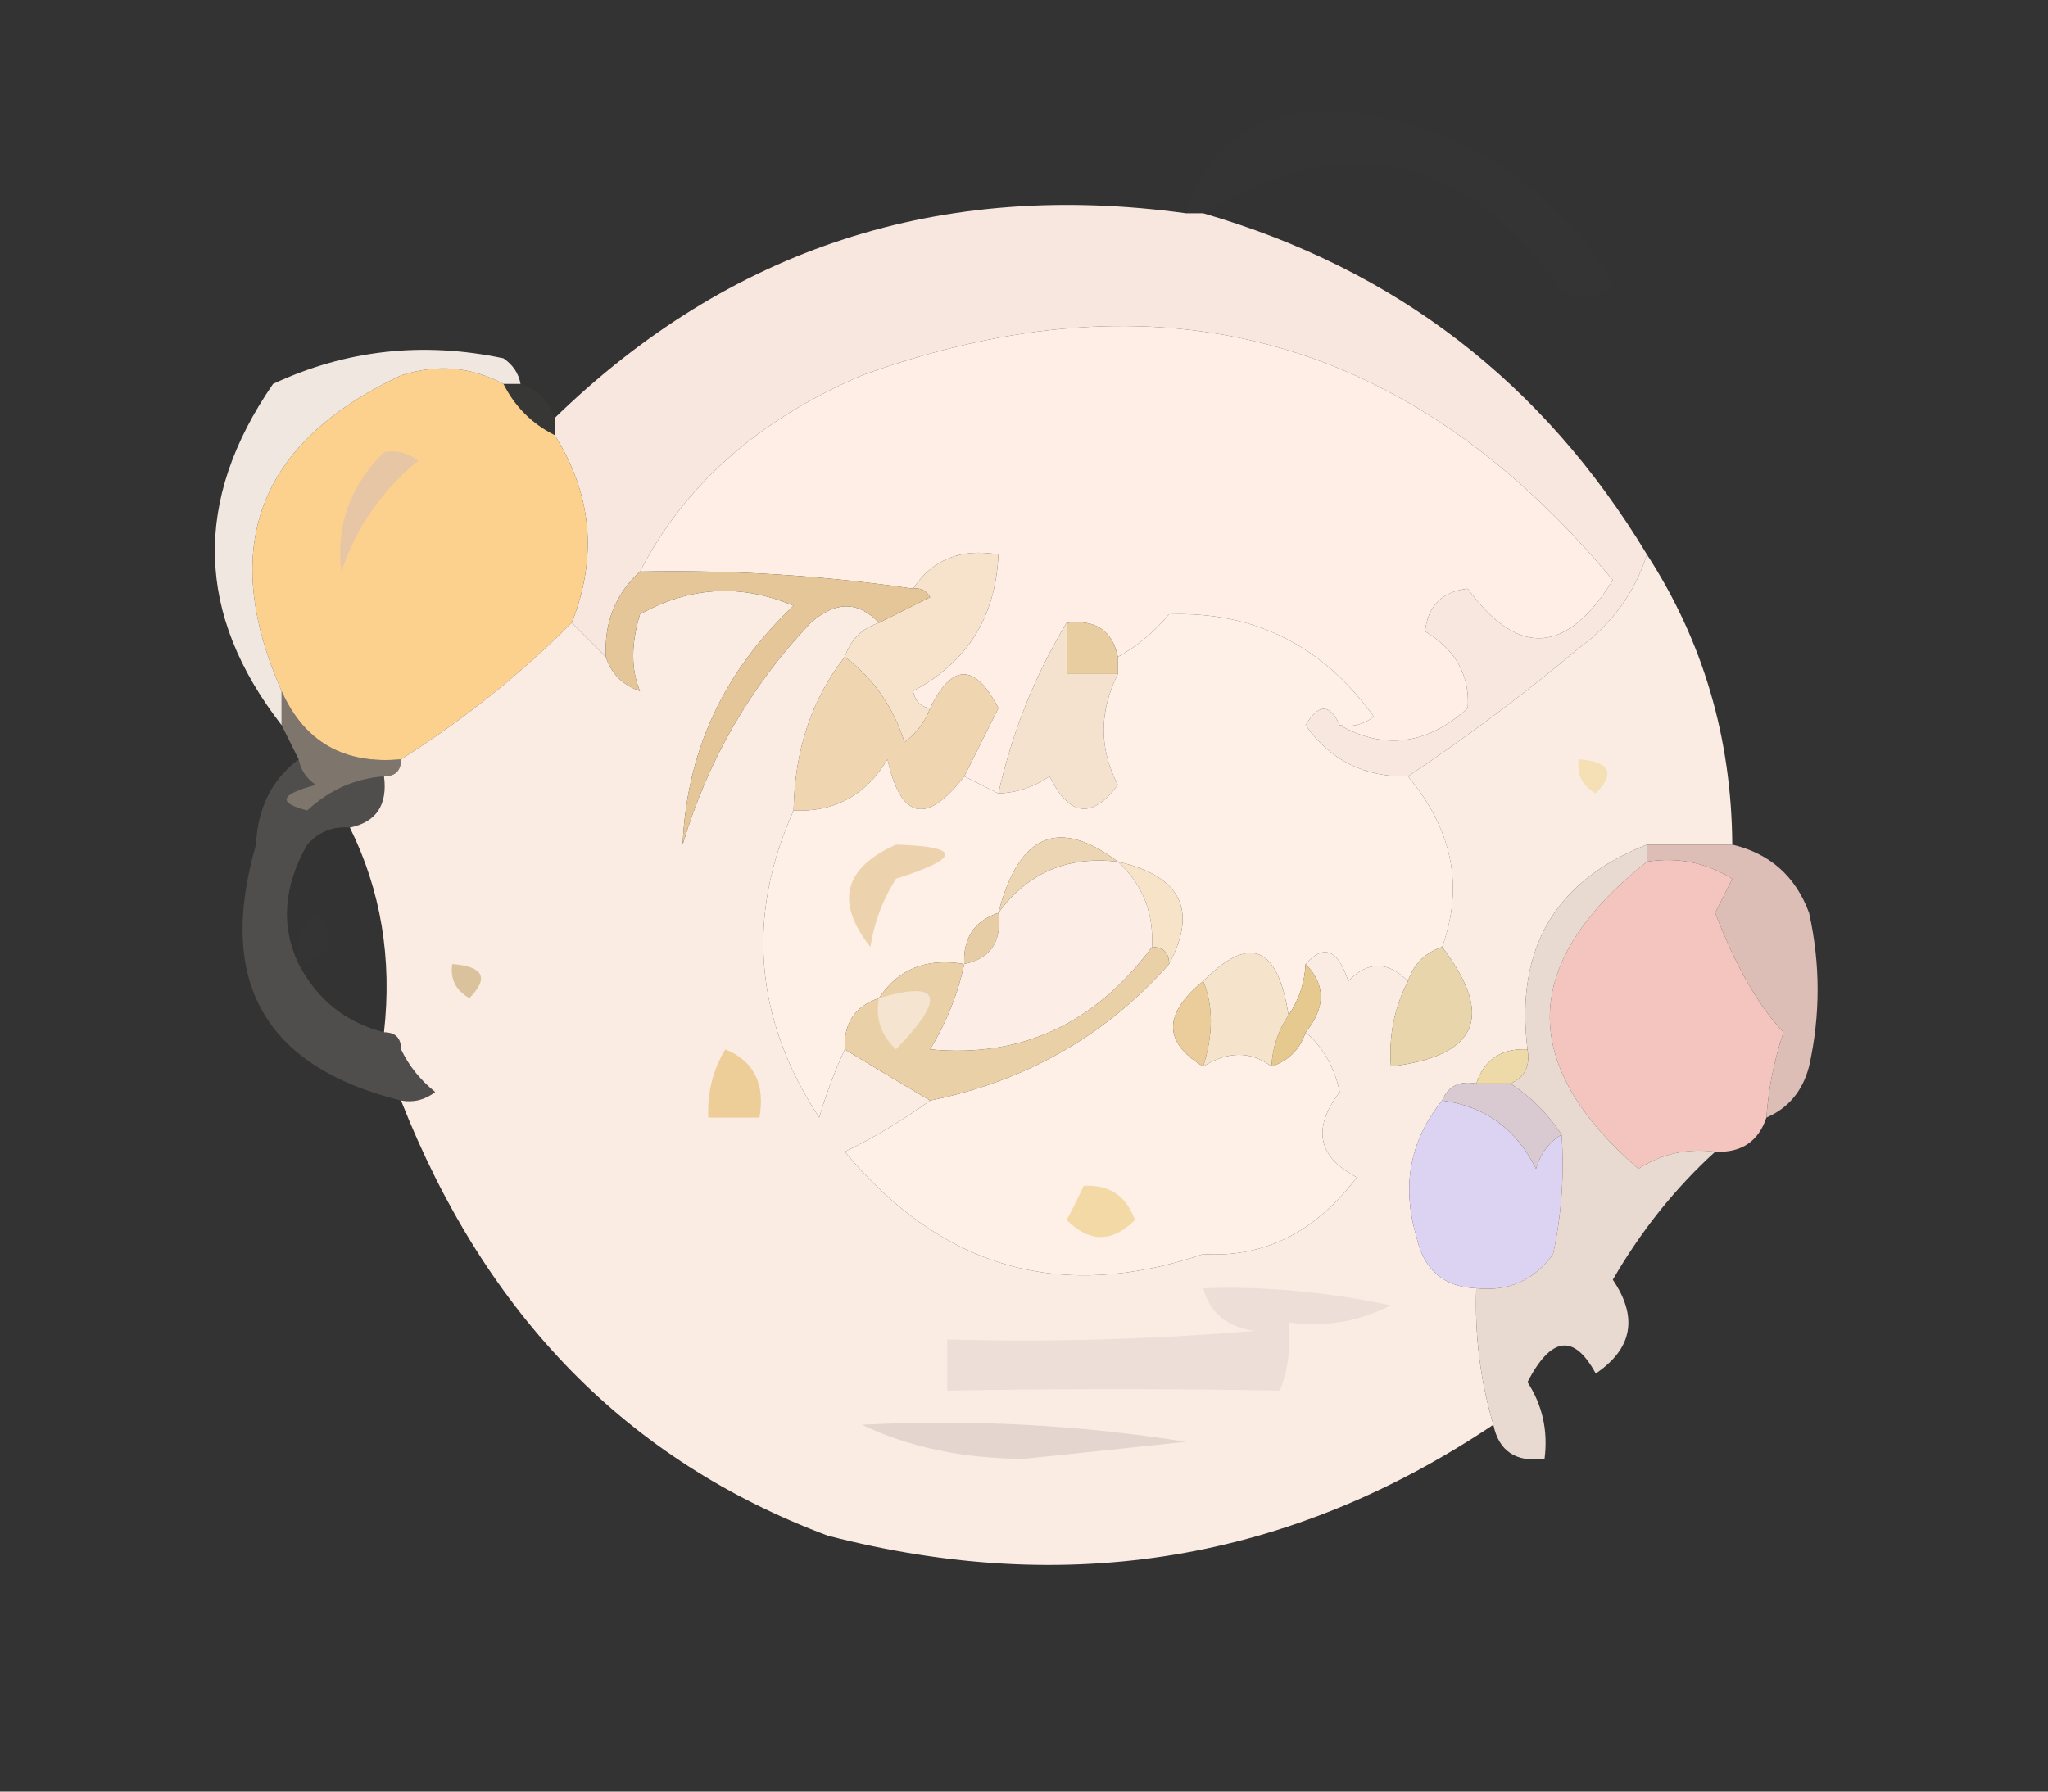 <?xml version="1.0" encoding="UTF-8"?> <svg xmlns="http://www.w3.org/2000/svg" xmlns:xlink="http://www.w3.org/1999/xlink" version="1.1" width="120px" height="105px" style="shape-rendering:geometricPrecision; text-rendering:geometricPrecision; image-rendering:optimizeQuality; fill-rule:evenodd; clip-rule:evenodd"><rect width="100%" height="100%" fill="#333333" stroke="none"/><g><path style="opacity:0.008" fill="#ebe4df" d="M 70.5,12.5 C 70.167,12.5 69.833,12.5 69.5,12.5C 70.848,8.344 73.848,6.344 78.5,6.5C 85.423,7.294 90.756,10.628 94.5,16.5C 93.635,17.583 92.635,17.749 91.5,17C 85.793,8.947 78.793,7.447 70.5,12.5 Z"></path></g><g><path style="opacity:0.967" fill="#fdece3" d="M 69.5,12.5 C 69.833,12.5 70.167,12.5 70.5,12.5C 81.763,15.76 90.43,22.426 96.5,32.5C 95.797,34.716 94.464,36.549 92.5,38C 89.34,40.65 86.007,43.15 82.5,45.5C 79.939,45.553 77.939,44.553 76.5,42.5C 77.257,41.227 77.923,41.227 78.5,42.5C 81.143,43.979 83.643,43.646 86,41.5C 86.132,39.593 85.298,38.093 83.5,37C 83.667,35.5 84.5,34.667 86,34.5C 88.951,38.534 91.784,38.367 94.5,34C 82.614,19.696 67.948,15.696 50.5,22C 44.432,24.603 40.099,28.436 37.5,33.5C 36.058,34.819 35.392,36.486 35.5,38.5C 34.833,37.833 34.167,37.167 33.5,36.5C 35.023,32.645 34.69,28.979 32.5,25.5C 32.5,25.167 32.5,24.833 32.5,24.5C 42.774,14.52 55.108,10.52 69.5,12.5 Z"></path></g><g><path style="opacity:1" fill="#feeee5" d="M 78.5,42.5 C 79.239,42.631 79.906,42.464 80.5,42C 77.486,37.826 73.486,35.826 68.5,36C 67.627,37.045 66.627,37.878 65.5,38.5C 65.179,36.952 64.179,36.285 62.5,36.5C 60.648,39.551 59.314,42.884 58.5,46.5C 57.833,46.167 57.167,45.833 56.5,45.5C 57.153,44.193 57.82,42.86 58.5,41.5C 57.127,38.86 55.794,38.86 54.5,41.5C 53.957,41.44 53.624,41.107 53.5,40.5C 56.678,38.816 58.345,36.149 58.5,32.5C 56.302,32.12 54.635,32.787 53.5,34.5C 48.203,33.725 42.87,33.392 37.5,33.5C 40.099,28.436 44.432,24.603 50.5,22C 67.948,15.696 82.614,19.696 94.5,34C 91.784,38.367 88.951,38.534 86,34.5C 84.5,34.667 83.667,35.5 83.5,37C 85.298,38.093 86.132,39.593 86,41.5C 83.643,43.646 81.143,43.979 78.5,42.5 Z"></path></g><g><path style="opacity:1" fill="#fcd08d" d="M 29.5,22.5 C 30.167,23.833 31.167,24.833 32.5,25.5C 34.69,28.979 35.023,32.645 33.5,36.5C 30.455,39.547 27.122,42.213 23.5,44.5C 20.163,44.813 17.829,43.48 16.5,40.5C 12.787,32.086 15.12,25.92 23.5,22C 25.598,21.322 27.598,21.489 29.5,22.5 Z"></path></g><g><path style="opacity:0.027" fill="#dcc6b2" d="M 29.5,22.5 C 29.833,22.5 30.167,22.5 30.5,22.5C 31.5,22.833 32.167,23.5 32.5,24.5C 32.5,24.833 32.5,25.167 32.5,25.5C 31.167,24.833 30.167,23.833 29.5,22.5 Z"></path></g><g><path style="opacity:1" fill="#f0e7e0" d="M 30.5,22.5 C 30.167,22.5 29.833,22.5 29.5,22.5C 27.598,21.489 25.598,21.322 23.5,22C 15.12,25.92 12.787,32.086 16.5,40.5C 16.5,41.167 16.5,41.833 16.5,42.5C 11.457,36.002 11.29,29.335 16,22.5C 20.271,20.504 24.771,20.004 29.5,21C 30.056,21.383 30.389,21.883 30.5,22.5 Z"></path></g><g><path style="opacity:1" fill="#e6c6a4" d="M 22.5,26.5 C 23.239,26.369 23.906,26.536 24.5,27C 22.383,28.731 20.883,30.898 20,33.5C 19.683,30.793 20.516,28.46 22.5,26.5 Z"></path></g><g><path style="opacity:0.992" fill="#fdede4" d="M 96.5,32.5 C 99.792,37.58 101.458,43.246 101.5,49.5C 99.833,49.5 98.167,49.5 96.5,49.5C 91.105,51.613 88.772,55.613 89.5,61.5C 87.973,61.427 86.973,62.094 86.5,63.5C 85.508,63.328 84.842,63.662 84.5,64.5C 82.609,66.836 82.109,69.502 83,72.5C 83.422,74.426 84.589,75.426 86.5,75.5C 86.401,78.237 86.735,80.904 87.5,83.5C 75.59,91.485 62.59,93.651 48.5,90C 36.802,85.625 28.469,77.125 23.5,64.5C 24.239,64.631 24.906,64.464 25.5,64C 24.619,63.292 23.953,62.458 23.5,61.5C 23.5,60.833 23.167,60.5 22.5,60.5C 22.984,56.173 22.318,52.173 20.5,48.5C 22.048,48.179 22.715,47.179 22.5,45.5C 23.167,45.5 23.5,45.167 23.5,44.5C 27.122,42.213 30.455,39.547 33.5,36.5C 34.167,37.167 34.833,37.833 35.5,38.5C 35.811,39.478 36.478,40.145 37.5,40.5C 36.97,39.244 36.97,37.744 37.5,36C 40.423,34.368 43.423,34.201 46.5,35.5C 42.401,39.36 40.234,44.027 40,49.5C 41.476,44.545 43.976,40.212 47.5,36.5C 48.958,35.218 50.292,35.218 51.5,36.5C 50.5,36.833 49.833,37.5 49.5,38.5C 47.557,40.971 46.557,43.971 46.5,47.5C 43.708,53.706 44.208,59.706 48,65.5C 48.41,64.099 48.91,62.766 49.5,61.5C 51.184,62.527 52.851,63.527 54.5,64.5C 52.815,65.709 51.148,66.709 49.5,67.5C 55.176,74.334 62.176,76.334 70.5,73.5C 74.063,73.721 77.063,72.221 79.5,69C 77.208,67.803 76.875,66.136 78.5,64C 78.192,62.541 77.525,61.374 76.5,60.5C 77.686,59.039 77.686,57.705 76.5,56.5C 77.566,55.308 78.399,55.641 79,57.5C 80.145,56.316 81.312,56.316 82.5,57.5C 81.699,59.042 81.366,60.709 81.5,62.5C 86.59,61.894 87.59,59.561 84.5,55.5C 85.78,51.964 85.113,48.631 82.5,45.5C 86.007,43.15 89.34,40.65 92.5,38C 94.464,36.549 95.797,34.716 96.5,32.5 Z"></path></g><g><path style="opacity:1" fill="#f7e2cc" d="M 54.5,41.5 C 54.217,42.289 53.717,42.956 53,43.5C 52.331,41.41 51.164,39.743 49.5,38.5C 49.833,37.5 50.5,36.833 51.5,36.5C 52.473,36.013 53.473,35.513 54.5,35C 54.272,34.601 53.938,34.435 53.5,34.5C 54.635,32.787 56.302,32.12 58.5,32.5C 58.345,36.149 56.678,38.816 53.5,40.5C 53.624,41.107 53.957,41.44 54.5,41.5 Z"></path></g><g><path style="opacity:1" fill="#e4c698" d="M 37.5,33.5 C 42.87,33.392 48.203,33.725 53.5,34.5C 53.938,34.435 54.272,34.601 54.5,35C 53.473,35.513 52.473,36.013 51.5,36.5C 50.292,35.218 48.958,35.218 47.5,36.5C 43.976,40.212 41.476,44.545 40,49.5C 40.234,44.027 42.401,39.36 46.5,35.5C 43.423,34.201 40.423,34.368 37.5,36C 36.97,37.744 36.97,39.244 37.5,40.5C 36.478,40.145 35.811,39.478 35.5,38.5C 35.392,36.486 36.058,34.819 37.5,33.5 Z"></path></g><g><path style="opacity:1" fill="#e8cda0" d="M 62.5,36.5 C 64.179,36.285 65.179,36.952 65.5,38.5C 65.5,38.833 65.5,39.167 65.5,39.5C 64.5,39.5 63.5,39.5 62.5,39.5C 62.5,38.5 62.5,37.5 62.5,36.5 Z"></path></g><g><path style="opacity:1" fill="#f5e2ce" d="M 62.5,36.5 C 62.5,37.5 62.5,38.5 62.5,39.5C 63.5,39.5 64.5,39.5 65.5,39.5C 64.395,41.713 64.395,43.88 65.5,46C 63.987,48.023 62.654,47.856 61.5,45.5C 60.583,46.127 59.583,46.461 58.5,46.5C 59.314,42.884 60.648,39.551 62.5,36.5 Z"></path></g><g><path style="opacity:1" fill="#f0d5b1" d="M 49.5,38.5 C 51.164,39.743 52.331,41.41 53,43.5C 53.717,42.956 54.217,42.289 54.5,41.5C 55.794,38.86 57.127,38.86 58.5,41.5C 57.82,42.86 57.153,44.193 56.5,45.5C 54.283,48.36 52.783,48.027 52,44.5C 50.736,46.607 48.903,47.607 46.5,47.5C 46.557,43.971 47.557,40.971 49.5,38.5 Z"></path></g><g><path style="opacity:0.429" fill="#e2cebc" d="M 16.5,40.5 C 17.829,43.48 20.163,44.813 23.5,44.5C 23.5,45.167 23.167,45.5 22.5,45.5C 20.8,45.626 19.3,46.293 18,47.5C 16.238,47.056 16.405,46.556 18.5,46C 17.944,45.617 17.611,45.117 17.5,44.5C 17.167,43.833 16.833,43.167 16.5,42.5C 16.5,41.833 16.5,41.167 16.5,40.5 Z"></path></g><g><path style="opacity:1" fill="#f5dfb5" d="M 92.5,44.5 C 94.337,44.639 94.67,45.306 93.5,46.5C 92.703,46.043 92.369,45.376 92.5,44.5 Z"></path></g><g><path style="opacity:1" fill="#f4c5bf" d="M 96.5,50.5 C 98.288,50.215 99.955,50.548 101.5,51.5C 101.167,52.167 100.833,52.833 100.5,53.5C 101.689,56.604 103.023,58.937 104.5,60.5C 103.954,62.135 103.62,63.801 103.5,65.5C 103.027,66.906 102.027,67.573 100.5,67.5C 98.856,67.287 97.356,67.62 96,68.5C 88.918,62.374 89.084,56.374 96.5,50.5 Z"></path></g><g><path style="opacity:0.965" fill="#e3c3bb" d="M 96.5,50.5 C 96.5,50.167 96.5,49.833 96.5,49.5C 98.167,49.5 99.833,49.5 101.5,49.5C 103.708,50.023 105.208,51.356 106,53.5C 106.667,56.5 106.667,59.5 106,62.5C 105.623,63.942 104.79,64.942 103.5,65.5C 103.62,63.801 103.954,62.135 104.5,60.5C 103.023,58.937 101.689,56.604 100.5,53.5C 100.833,52.833 101.167,52.167 101.5,51.5C 99.955,50.548 98.288,50.215 96.5,50.5 Z"></path></g><g><path style="opacity:0.004" fill="#fefffe" d="M 17.5,56.5 C 17.281,55.325 17.614,54.325 18.5,53.5C 19.798,55.052 19.465,56.052 17.5,56.5 Z"></path></g><g><path style="opacity:0.169" fill="#e3d8d2" d="M 17.5,44.5 C 17.611,45.117 17.944,45.617 18.5,46C 16.405,46.556 16.238,47.056 18,47.5C 19.3,46.293 20.8,45.626 22.5,45.5C 22.715,47.179 22.048,48.179 20.5,48.5C 19.504,48.414 18.671,48.748 18,49.5C 16.608,51.941 16.441,54.274 17.5,56.5C 18.585,58.587 20.251,59.92 22.5,60.5C 23.167,60.5 23.5,60.833 23.5,61.5C 23.953,62.458 24.619,63.292 25.5,64C 24.906,64.464 24.239,64.631 23.5,64.5C 15.509,62.525 12.676,57.525 15,49.5C 15.1,47.347 15.933,45.681 17.5,44.5 Z"></path></g><g><path style="opacity:1" fill="#dac29c" d="M 26.5,56.5 C 28.337,56.639 28.67,57.306 27.5,58.5C 26.703,58.043 26.369,57.376 26.5,56.5 Z"></path></g><g><path style="opacity:1" fill="#feefe7" d="M 78.5,42.5 C 77.923,41.227 77.257,41.227 76.5,42.5C 77.939,44.553 79.939,45.553 82.5,45.5C 85.113,48.631 85.78,51.964 84.5,55.5C 83.5,55.833 82.833,56.5 82.5,57.5C 81.312,56.316 80.145,56.316 79,57.5C 78.399,55.641 77.566,55.308 76.5,56.5C 76.443,57.609 76.11,58.609 75.5,59.5C 74.875,55.431 73.209,54.764 70.5,57.5C 68.149,59.417 68.149,61.084 70.5,62.5C 71.964,61.595 73.298,61.595 74.5,62.5C 75.5,62.167 76.167,61.5 76.5,60.5C 77.525,61.374 78.192,62.541 78.5,64C 76.875,66.136 77.208,67.803 79.5,69C 77.063,72.221 74.063,73.721 70.5,73.5C 62.176,76.334 55.176,74.334 49.5,67.5C 51.148,66.709 52.815,65.709 54.5,64.5C 60.116,63.362 64.783,60.696 68.5,56.5C 70.191,53.336 69.191,51.336 65.5,50.5C 62.017,47.886 59.684,48.886 58.5,53.5C 57.094,53.973 56.427,54.973 56.5,56.5C 54.302,56.12 52.635,56.787 51.5,58.5C 50.094,58.973 49.427,59.973 49.5,61.5C 48.91,62.766 48.41,64.099 48,65.5C 44.208,59.706 43.708,53.706 46.5,47.5C 48.903,47.607 50.736,46.607 52,44.5C 52.783,48.027 54.283,48.36 56.5,45.5C 57.167,45.833 57.833,46.167 58.5,46.5C 59.583,46.461 60.583,46.127 61.5,45.5C 62.654,47.856 63.987,48.023 65.5,46C 64.395,43.88 64.395,41.713 65.5,39.5C 65.5,39.167 65.5,38.833 65.5,38.5C 66.627,37.878 67.627,37.045 68.5,36C 73.486,35.826 77.486,37.826 80.5,42C 79.906,42.464 79.239,42.631 78.5,42.5 Z"></path></g><g><path style="opacity:1" fill="#e7cda6" d="M 58.5,53.5 C 58.715,55.179 58.048,56.179 56.5,56.5C 56.427,54.973 57.094,53.973 58.5,53.5 Z"></path></g><g><path style="opacity:1" fill="#f7e4c8" d="M 65.5,50.5 C 69.191,51.336 70.191,53.336 68.5,56.5C 68.5,55.833 68.167,55.5 67.5,55.5C 67.609,53.486 66.942,51.819 65.5,50.5 Z"></path></g><g><path style="opacity:1" fill="#edd2ae" d="M 52.5,49.5 C 56.339,49.612 56.339,50.279 52.5,51.5C 51.719,52.729 51.219,54.062 51,55.5C 48.93,52.875 49.43,50.875 52.5,49.5 Z"></path></g><g><path style="opacity:1" fill="#fceee6" d="M 65.5,50.5 C 66.942,51.819 67.609,53.486 67.5,55.5C 64.151,60.013 59.818,62.013 54.5,61.5C 55.456,59.925 56.123,58.258 56.5,56.5C 58.048,56.179 58.715,55.179 58.5,53.5C 60.213,51.15 62.547,50.15 65.5,50.5 Z"></path></g><g><path style="opacity:1" fill="#ebd5b3" d="M 65.5,50.5 C 62.547,50.15 60.213,51.15 58.5,53.5C 59.684,48.886 62.017,47.886 65.5,50.5 Z"></path></g><g><path style="opacity:1" fill="#ebcd9c" d="M 70.5,57.5 C 71.097,58.935 71.097,60.602 70.5,62.5C 68.149,61.084 68.149,59.417 70.5,57.5 Z"></path></g><g><path style="opacity:1" fill="#ead0a7" d="M 67.5,55.5 C 68.167,55.5 68.5,55.833 68.5,56.5C 64.783,60.696 60.116,63.362 54.5,64.5C 52.851,63.527 51.184,62.527 49.5,61.5C 49.427,59.973 50.094,58.973 51.5,58.5C 52.635,56.787 54.302,56.12 56.5,56.5C 56.123,58.258 55.456,59.925 54.5,61.5C 59.818,62.013 64.151,60.013 67.5,55.5 Z"></path></g><g><path style="opacity:1" fill="#f5e4d0" d="M 51.5,58.5 C 55.127,57.431 55.461,58.431 52.5,61.5C 51.614,60.675 51.281,59.675 51.5,58.5 Z"></path></g><g><path style="opacity:1" fill="#e6c98f" d="M 76.5,56.5 C 77.686,57.705 77.686,59.039 76.5,60.5C 76.167,61.5 75.5,62.167 74.5,62.5C 74.557,61.391 74.89,60.391 75.5,59.5C 76.11,58.609 76.443,57.609 76.5,56.5 Z"></path></g><g><path style="opacity:1" fill="#f5e3cb" d="M 75.5,59.5 C 74.89,60.391 74.557,61.391 74.5,62.5C 73.298,61.595 71.964,61.595 70.5,62.5C 71.097,60.602 71.097,58.935 70.5,57.5C 73.209,54.764 74.875,55.431 75.5,59.5 Z"></path></g><g><path style="opacity:1" fill="#e9d5ac" d="M 84.5,55.5 C 87.59,59.561 86.59,61.894 81.5,62.5C 81.366,60.709 81.699,59.042 82.5,57.5C 82.833,56.5 83.5,55.833 84.5,55.5 Z"></path></g><g><path style="opacity:1" fill="#eed9a8" d="M 89.5,61.5 C 89.672,62.492 89.338,63.158 88.5,63.5C 87.833,63.5 87.167,63.5 86.5,63.5C 86.973,62.094 87.973,61.427 89.5,61.5 Z"></path></g><g><path style="opacity:1" fill="#edce99" d="M 42.5,61.5 C 44.176,62.183 44.843,63.517 44.5,65.5C 43.5,65.5 42.5,65.5 41.5,65.5C 41.433,64.041 41.766,62.708 42.5,61.5 Z"></path></g><g><path style="opacity:1" fill="#dcd3f3" d="M 84.5,64.5 C 87.004,64.828 88.838,66.162 90,68.5C 90.278,67.584 90.778,66.918 91.5,66.5C 91.663,68.857 91.497,71.19 91,73.5C 89.89,75.037 88.39,75.704 86.5,75.5C 84.589,75.426 83.422,74.426 83,72.5C 82.109,69.502 82.609,66.836 84.5,64.5 Z"></path></g><g><path style="opacity:1" fill="#d9c9d1" d="M 84.5,64.5 C 84.842,63.662 85.508,63.328 86.5,63.5C 87.167,63.5 87.833,63.5 88.5,63.5C 89.694,64.272 90.694,65.272 91.5,66.5C 90.778,66.918 90.278,67.584 90,68.5C 88.838,66.162 87.004,64.828 84.5,64.5 Z"></path></g><g><path style="opacity:1" fill="#f3d9a6" d="M 63.5,69.5 C 64.995,69.415 65.995,70.082 66.5,71.5C 65.167,72.833 63.833,72.833 62.5,71.5C 62.863,70.817 63.196,70.15 63.5,69.5 Z"></path></g><g><path style="opacity:0.965" fill="#eeded6" d="M 96.5,49.5 C 96.5,49.833 96.5,50.167 96.5,50.5C 89.084,56.374 88.918,62.374 96,68.5C 97.356,67.62 98.856,67.287 100.5,67.5C 98.17,69.617 96.17,72.117 94.5,75C 95.99,77.2 95.657,79.034 93.5,80.5C 92.226,78.15 90.893,78.317 89.5,81C 90.38,82.356 90.713,83.856 90.5,85.5C 88.821,85.715 87.821,85.048 87.5,83.5C 86.735,80.904 86.401,78.237 86.5,75.5C 88.39,75.704 89.89,75.037 91,73.5C 91.497,71.19 91.663,68.857 91.5,66.5C 90.694,65.272 89.694,64.272 88.5,63.5C 89.338,63.158 89.672,62.492 89.5,61.5C 88.772,55.613 91.105,51.613 96.5,49.5 Z"></path></g><g><path style="opacity:1" fill="#edded7" d="M 70.5,75.5 C 74.012,75.371 77.678,75.704 81.5,76.5C 79.604,77.466 77.604,77.799 75.5,77.5C 75.657,78.873 75.49,80.207 75,81.5C 68.651,81.384 62.151,81.384 55.5,81.5C 55.5,80.5 55.5,79.5 55.5,78.5C 61.509,78.666 67.509,78.499 73.5,78C 71.881,77.764 70.881,76.931 70.5,75.5 Z"></path></g><g><path style="opacity:1" fill="#e4d5ce" d="M 50.5,83.5 C 56.868,83.17 63.202,83.504 69.5,84.5C 66.333,84.833 63.167,85.167 60,85.5C 56.424,85.485 53.258,84.818 50.5,83.5 Z"></path></g></svg> 